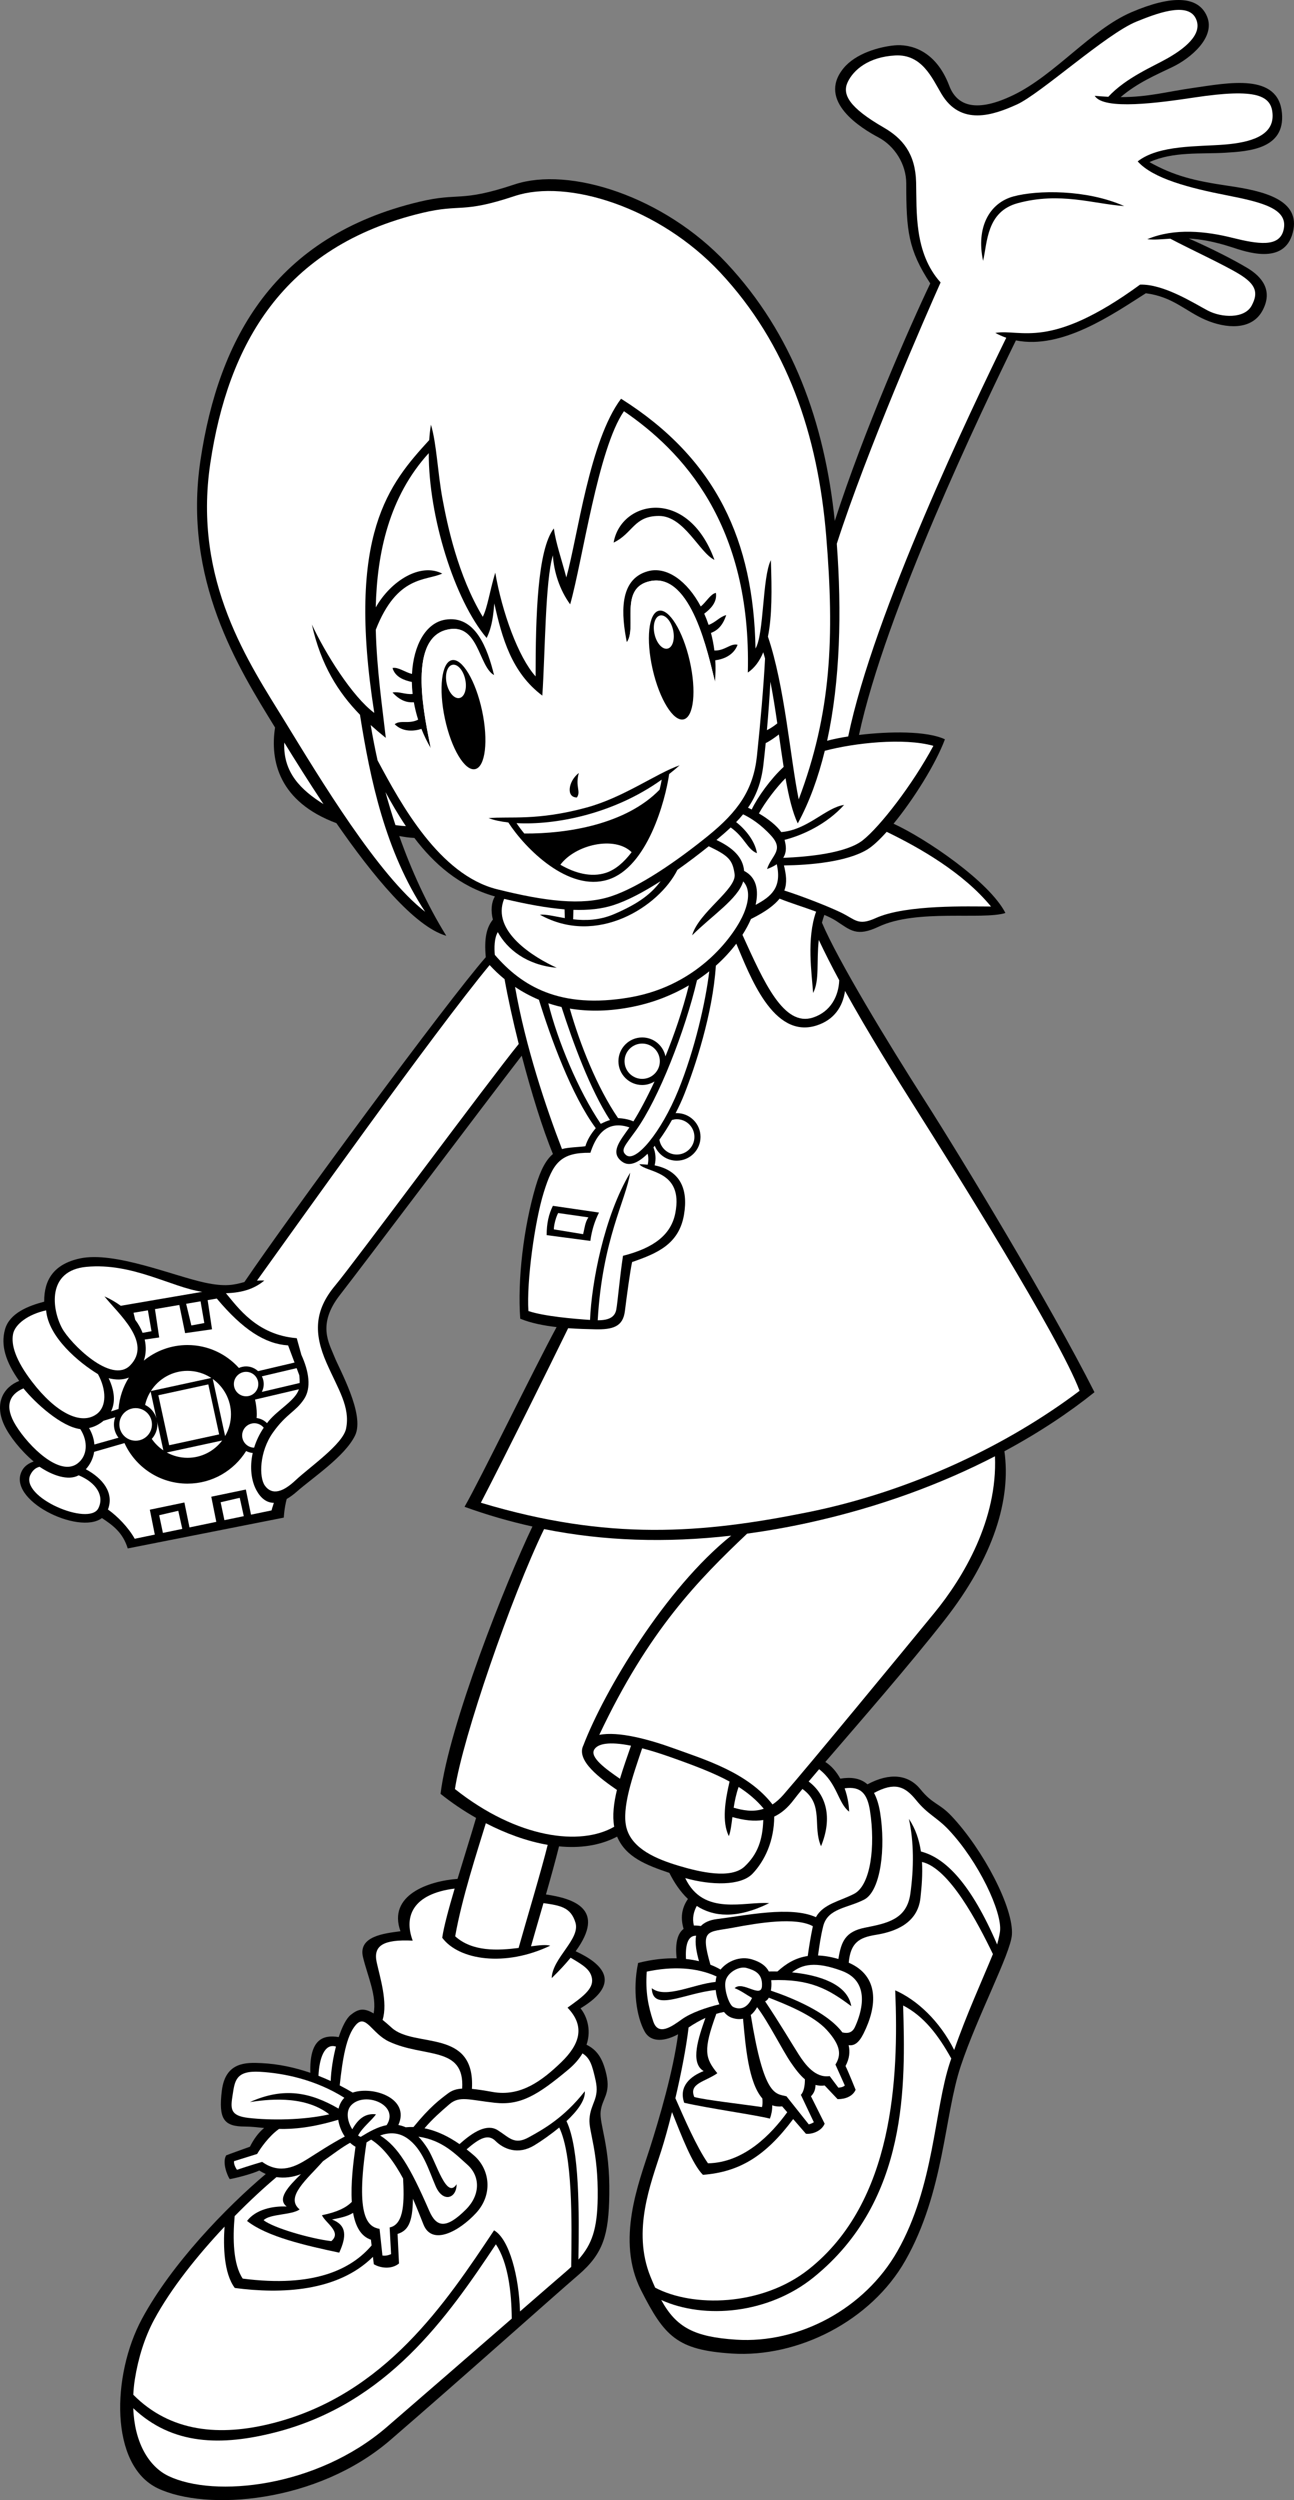<?xml version="1.0" encoding="utf-8"?>
<!-- Generator: Adobe Illustrator 20.1.0, SVG Export Plug-In . SVG Version: 6.00 Build 0)  -->
<svg version="1.1" id="Layer_1" xmlns="http://www.w3.org/2000/svg" xmlns:xlink="http://www.w3.org/1999/xlink" x="0px" y="0px"
	 viewBox="0 0 280.743 542.089" style="enable-background:new 0 0 280.743 542.089;" xml:space="preserve">
<rect x="0" y="0" width="280.743" height="542.089" fill="#808080" stroke="none"/>
<g>
	<g>
		<path d="M266.568,40.307c-7.5-1.094-11.875-2.188-17.188-5.156c5.156-2.344,11.25-1.719,16.406-2.031
			c5.156-0.312,13.039-0.806,12.344-8.594c-0.781-8.75-11.562-6.562-19.219-5.469
			c-6.006,0.858-9.716,1.999-15.783,2.001c3.644-3.109,7.703-4.829,11.252-6.532
			c3.906-1.875,9.375-6.406,7.5-10.938c-1.875-4.531-7.656-4.688-16.406-0.938s-16.562,13.594-25.625,17.969
			c-7.866,3.797-12.188,2.5-13.906-2.031c-2.977-7.847-8.594-9.062-11.875-8.75
			c-3.281,0.312-8.438,1.719-11.094,5c-5.791,7.153,4.062,13.073,7.604,14.948
			c3.542,1.875,6.042,5.833,6.042,10c0,10.227,0.417,14.375,5.208,21.667
			c-4.304,9-14.488,32.148-20.716,51.499c-2.231-21.452-9.134-40.564-23.45-55.874
			c-13.602-14.546-34.167-21.042-46.042-17.084c-11.875,3.958-11.875,1.667-20.625,3.75
			c-31.36,7.467-43.541,29.584-47.5,56.041c-3.878,25.927,8.244,45.048,16.181,57.959
			c-1.111,7.233,0.857,16.1,13.312,20.738c7.836,11.312,16.906,22.41,23.84,24.427
			c-4.206-6.788-7.57-14.189-10.21-21.642c0.934,0.176,2.091,0.368,3.282,0.417
			c4.192,5.526,9.733,10.518,17.477,12.684c-0.781,1.296-0.924,3.096-0.445,5.023
			c-1.354,1.693-1.919,4.011-1.538,8.151c-8.341,9.514-42.454,55.809-52.373,70.438
			c-2.308,0.631-4.145,1.072-8.558,0.131c-6.786-1.447-19.635-6.866-27.125-5.25
			c-5.609,1.21-7.803,4.592-7.75,9.375c-3.375,0.875-7.507,2.454-8.5,6
			c-0.985,3.519,0.181,7.082,3.075,11.183c-3.405,1.333-5.474,4.845-3.22,9.635
			c1.103,2.344,3.545,5.455,6.359,7.835c-1.077,0.375-1.945,0.975-2.453,1.853
			c-3.72,6.424,12.262,14.193,17.266,10.407c2.322,1.547,4.525,3.101,5.598,6.588l33.855-6.683
			c0,0,0.094-2.035,0.635-4.041c0.689-0.39,1.415-0.913,2.177-1.584
			c3.426-3.015,10.469-7.656,12.656-12.188c2.188-4.531-3.438-14.375-4.531-17.188
			c-1.094-2.812-3.75-6.875,1.25-13.281c4.851-6.216,31.034-40.971,39.434-51.877
			c2.058,7.881,4.508,15.824,6.772,21.321c-1.36,1.135-2.619,3.194-3.758,7.066
			c-2.604,8.854-3.958,20.208-3.333,28.646c2.384,0.973,5.174,1.504,7.888,1.815
			c-4.862,8.972-16.542,33.001-19.971,38.966c4.825,1.752,9.735,3.164,14.728,4.277
			c-5.777,12.048-18.136,43.161-19.936,57.962c2.292,1.842,4.905,3.626,7.707,5.218
			c-0.995,3.447-2.57,8.409-4.021,13.221c-6.276,0.45-15.191,3.521-12.383,11.353
			c-3.594,0.469-9.219,1.094-8.125,5.625c0.998,4.134,3.027,8.397,2.308,12.199
			c-2.158-1.295-3.386-0.961-4.964,0.301c-0.966,0.772-1.875,2.586-2.614,4.826
			c-3.539-0.581-6.371,0.591-6.156,7.746c-3.273-1.12-6.831-1.923-10.604-2.103
			c-3.281-0.156-7.812-0.312-8.594,5.938c-0.781,6.25,0.469,7.812,5,7.812
			c1.299,0,2.643,0.167,4.174,0.312c-1.295,1.059-2.308,2.518-3.081,4.062
			c-1.719,0.625-4.375,1.562-5.156,1.875c-0.938,1.562,0.312,4.531,0.781,5.156
			c2.5-0.469,5.469-1.406,6.406-1.875c0.447,0.298,0.917,0.546,1.402,0.761
			c-8.545,7.194-20.454,19.508-26.871,31.426c-6.562,12.187-7.031,31.719,3.438,36.719
			c10.469,5,34.531,3.281,50.469-10.469s35.312-31.094,40.781-35.781
			c5.469-4.688,6.59-8.749,6.719-17.5c0.156-10.625-2.188-15.156-1.875-17.969s2.188-3.75,1.25-7.969
			c-0.833-3.75-2.166-5.398-4.317-6.487c1.185-3.495-0.16-6.53-1.308-7.888
			c9.3-5.61,4.513-9.824-1.051-12.38c6.612-9.078-0.289-11.41-6.446-12.314
			c1.038-3.632,2.08-7.377,2.838-10.43c4.488,0.435,8.826-0.127,12.602-2.112
			c1.881,4.485,6.364,6.181,11.336,7.87c1.028,2.043,2.336,4.047,4.029,5.648
			c-1.448,2.126-1.607,4.198-0.939,6.489c-1.221,0.931-1.899,2.868-1.508,6.386
			c-2.556-0.063-5.371,0.237-8.361,1c-1.25,5.938-0.312,11.719,1.406,14.844
			c1.436,2.611,4.616,2.055,7.264,0.618c-1.064,8.019-4.012,18.088-6.17,24.851
			c-2.344,7.344-7.344,19.844-1.875,30.625c5.105,10.066,7.833,12.977,19.688,13.75
			c14.375,0.938,30.224-7.081,37.656-20.156c8.438-14.844,8.438-31.406,12.031-42.188
			c3.594-10.781,10.793-24.356,11.094-28.438c0.426-5.786-6.221-18.471-13.125-25.781
			c-2.656-2.812-4.062-2.5-6.719-5.781c-2.564-3.166-6.584-3.704-11.496-1.071
			c-1.598-1.412-3.669-1.593-5.891-1.233c-0.862-1.557-1.973-2.825-3.249-3.616
			c7.205-8.377,18.099-20.837,25.895-30.799c10.71-13.685,14.422-26.232,12.958-36.572
			c7.532-4.047,14.072-8.411,19.542-12.803c-9.583-18.958-28.75-50.625-36.875-63.333
			c-7.85-12.278-18.836-30.359-22.25-38.476c0.146-0.551,0.322-1.114,0.52-1.683
			c0.967,0.412,1.85,0.841,2.564,1.305c3.125,2.031,4.437,3.506,9.219,1.25
			c8.281-3.906,22.5-1.406,27.5-2.969c-3.478-6.811-17.292-16.164-24.267-19.357
			c4.358-5.316,9.152-12.959,11.142-18.299c-3.92-1.857-12.121-1.734-18.643-0.944
			c5.72-26.764,26.619-70.346,34.047-85.551c10.059,2.034,21.129-5.743,28.189-10.224
			c5.938,0.781,8.594,3.906,12.969,5.781s10,2.344,12.344-2.031
			c2.344-4.375-0.156-7.344-3.281-9.219c-2.801-1.68-7.488-4.112-12.704-6.399
			c2.422,0.138,5.385,0.614,9.266,1.868c2.962,0.957,11.406,4.062,13.281-3.125
			S274.068,41.4,266.568,40.307z"/>
		<path style="fill:#FFFFFF;" d="M58.287,308.119c-0.127,0.152-0.237,0.307-0.357,0.46
			c-0.589-0.607-1.379-1.005-2.262-1.117c0.014-0.267,0.041-0.531,0.041-0.802
			c0-1.102-0.147-2.167-0.372-3.201l9.514-2.235
			C64.073,303.657,60.413,305.567,58.287,308.119z"/>
		<path style="fill:#FFFFFF;" d="M55.135,313.891c-1.44-0.028-2.601-1.2-2.601-2.647
			c0-1.464,1.188-2.652,2.652-2.652c0.821,0,1.545,0.381,2.032,0.967
			C56.257,310.984,55.575,312.449,55.135,313.891z"/>
		<path style="fill:#FFFFFF;" d="M20.478,313.202c-0.091-1.162-0.46-2.369-1.163-3.576
			c0.971-0.203,1.935-0.632,2.878-1.351c0.092-0.07,0.172-0.146,0.259-0.219l2.554-0.778
			c-0.175,0.493-0.288,1.017-0.288,1.57c0,1.088,0.374,2.085,0.993,2.883L20.478,313.202z"
			/>
		<path style="fill:#FFFFFF;" d="M32.085,284.106l0.785,4.534l-1.934,0.358
			c-0.377-0.963-0.904-1.919-1.601-2.84l-0.366-1.52L32.085,284.106z"/>
		<path style="fill:#FFFFFF;" d="M64.944,298.215c0.051,0.562,0.071,1.114,0.068,1.653l-8.206,1.931
			c0.257-0.515,0.415-1.087,0.415-1.701c0-0.605-0.153-1.17-0.403-1.679l7.538-1.773
			L64.944,298.215z"/>
		<circle style="fill:#FFFFFF;" cx="53.391" cy="300.098" r="2.652"/>
		<circle style="fill:#FFFFFF;" cx="29.432" cy="308.848" r="3.535"/>
		<path style="fill:#FFFFFF;" d="M32.727,301.614c1.673-2.631,4.607-4.382,7.955-4.382
			c1.906,0,3.677,0.57,5.16,1.542L32.727,301.614z"/>
		
			<rect x="35.287" y="301.347" transform="matrix(0.977 -0.212 0.212 0.977 -64.007 15.587)" style="fill:#FFFFFF;" width="11.094" height="11.094"/>
		<path style="fill:#FFFFFF;" d="M32.675,301.699l1.264,5.837c-0.374-1.285-1.27-2.336-2.454-2.913
			C31.717,303.57,32.123,302.586,32.675,301.699z"/>
		<path style="fill:#FFFFFF;" d="M34.147,308.848c0-0.225-0.036-0.439-0.066-0.655l1.36,6.282
			c-0.988-0.664-1.84-1.506-2.515-2.487C33.677,311.153,34.147,310.059,34.147,308.848z"/>
		<path style="fill:#FFFFFF;" d="M48.201,312.333c-1.721,2.277-4.444,3.756-7.519,3.756
			c-1.631,0-3.157-0.426-4.495-1.155L48.201,312.333z"/>
		<path style="fill:#FFFFFF;" d="M48.838,311.376l-2.68-12.381c2.39,1.71,3.953,4.503,3.953,7.665
			C50.111,308.381,49.643,309.988,48.838,311.376z"/>
		<path d="M49.59,300.389c-1.974-2.797-5.224-4.63-8.908-4.63
			c-5.172,0-9.494,3.607-10.611,8.439c-0.211-0.029-0.42-0.064-0.639-0.064
			c-0.776,0-1.498,0.206-2.144,0.538c0.964-6.54,6.586-11.564,13.394-11.564
			c3.932,0,7.459,1.686,9.936,4.361c-0.651,0.686-1.057,1.608-1.057,2.629
			C49.561,300.198,49.583,300.291,49.59,300.389z"/>
		<path style="fill:#FFFFFF;" d="M25.715,305.5l-1.623,0.522c0.99-1.999,0.78-4.483-0.525-7.198
			c1.605,0.41,3.115,0.397,4.4-0.143C26.706,300.686,25.907,303.005,25.715,305.5z"/>
		<path d="M29.432,313.562c0.859,0,1.653-0.247,2.346-0.648c1.973,2.803,5.216,4.647,8.904,4.647
			c6.021,0,10.901-4.881,10.901-10.901c0-1.276-0.231-2.495-0.633-3.633
			c0.664,0.554,1.508,0.9,2.44,0.9c0.182,0,0.357-0.029,0.532-0.053
			c0.189,0.901,0.312,1.828,0.312,2.786c0,0.304-0.026,0.602-0.046,0.901
			c-1.629,0.44-2.834,1.914-2.834,3.683c0,0.93,0.344,1.77,0.895,2.434
			c-2.377,3.91-6.658,6.536-11.568,6.536c-4.973,0-9.294-2.696-11.652-6.689
			C29.165,313.537,29.295,313.562,29.432,313.562z"/>
		<path style="fill:#FFFFFF;" d="M55.985,297.296c-0.683-0.633-1.59-1.028-2.594-1.028
			c-0.558,0-1.084,0.126-1.562,0.34c-2.75-3.047-6.718-4.973-11.146-4.973
			c-3.596,0-6.894,1.267-9.48,3.374c0.488-1.392,0.554-2.962,0.189-4.565l3.146-0.449
			l-0.918-6.149l5.284-0.901l1.259,6.113l5.833-0.833l-0.944-6.328l1.986-0.339
			c5.625,6.719,10.469,9.844,15.469,10.156l1.395,3.721L55.985,297.296z"/>
		<polygon style="fill:#FFFFFF;" points="43.513,282.158 44.328,286.869 41.516,287.39 40.385,282.691 		"/>
		<path style="fill:#FFFFFF;" d="M18.756,274.682c10.02-0.934,18.499,4.469,25.131,5.414l-17.688,3.029
			c-1.032-0.753-2.198-1.447-3.536-2.037c2.969,3.75,10.418,9.962,5.593,14.943
			c-4.093,4.226-13.064-4.833-14.791-8.042C11.276,283.927,10.088,275.489,18.756,274.682z"/>
		<path style="fill:#FFFFFF;" d="M2.838,289.239c0.427-2.136,3.269-4.264,7.167-5.125
			c0.5,5.834,7.13,11.334,11.25,13.834c1.815,3.297,1.965,7.025-0.291,8.666
			c-3.438,2.5-8.904-0.353-14-7C3.369,294.927,2.369,291.583,2.838,289.239z"/>
		<path style="fill:#FFFFFF;" d="M3.463,309.114c-2.61-4.206-1.428-6.791,1.625-8.083
			c2.61,3.226,8.25,8.333,12.334,8.833c1.727,2.645,1.607,5.849-0.667,7.5
			C12.902,320.162,6.276,313.645,3.463,309.114z"/>
		<path style="fill:#FFFFFF;" d="M6.588,319.781c0.381-0.789,1.008-1.52,2-1.75
			c2.759,1.878,6.239,3.095,8.48,1.848c3.77,1.569,5.639,4.414,4.27,7.152
			C19.338,331.031,4.255,324.614,6.588,319.781z"/>
		<polygon style="fill:#FFFFFF;" points="34.537,328.536 38.678,327.572 39.548,331.503 35.344,332.373 		
			"/>
		<polygon style="fill:#FFFFFF;" points="47.87,325.723 52.011,324.76 52.893,328.74 48.688,329.61 		"/>
		<path style="fill:#FFFFFF;" d="M58.912,327.494l-4.455,0.922l-1.119-5.453l-7.5,1.562l1.09,5.449
			l-5.815,1.204l-1.108-5.403l-7.5,1.562l1.08,5.399l-4.361,0.903
			c-1.355-2.438-3.764-4.911-5.807-6.342c1.391-3.634-1.149-6.768-4.793-8.728
			c0.962-1.078,1.594-2.369,1.802-3.777l6.581-1.898c2.368,5.187,7.6,8.793,13.674,8.793
			c5.372,0,10.065-2.833,12.722-7.072c0.434,0.23,0.913,0.376,1.426,0.423
			c-0.698,3.15-0.286,6.089,0.8,8.081c0.973,1.785,2.244,2.718,3.785,2.731
			C59.121,326.716,58.912,327.494,58.912,327.494z"/>
		<path style="fill:#FFFFFF;" d="M72.713,278.739c-4.5,5.375-4.688,10.344-1.875,16.75
			c2.532,5.767,5.188,9.563,4.25,14.25c-0.68,3.402-7.938,8.369-11,11.25
			c-2.656,2.5-5.062,3.313-6.625,1.125c-1.286-1.8-1.208-7.339,1.75-11.5
			c2.958-4.161,4.875-4.437,6.75-7.25c1.618-2.426,1.068-6.001-0.578-9.597l-1.004-3.617
			c-8.691-0.685-12.816-6.737-15.366-9.751c3.744-0.101,6.294-1.049,8.334-2.749
			c-0.568-0.02-1.094-0.009-1.597,0.021c8.158-11.342,38.235-53.635,50.473-68.421
			c0.99,1.066,2.062,2.096,3.242,3.059c0.728,4.074,1.801,8.976,3.074,14.049
			C106.199,234.136,76.8,273.858,72.713,278.739z"/>
		<path style="fill:#FFFFFF;" d="M166.412,188.432c0.875-0.318,1.562-0.675,2.118-1.053
			c1.139,5.125-1.233,7.004-4.59,8.817c0.684-3.096,0.261-5.937-2.5-7.365
			c-0.249-2.97-2.441-5.014-6-6.707c1.119-0.927,2.149-1.82,3.093-2.712
			c3.1,2.211,3.564,4.732,5.69,5.583c-0.394-2.621-2.543-5.227-4.517-6.741
			c0.538-0.557,1.044-1.118,1.513-1.692c1.612,0.777,3.865,2.167,6.129,4.684
			C170.162,184.369,167.349,185.463,166.412,188.432z"/>
		<path style="fill:#FFFFFF;" d="M162.286,175.132c1.766-2.567,2.897-5.48,3.344-9.357
			c0.176-1.527,0.341-3.088,0.495-4.653c0.923-0.455,2.004-1.219,2.859-1.876
			c0.342,2.411,0.676,4.783,1.032,7.036c-2.811,2.589-5.641,6.53-6.927,9.236
			C162.824,175.386,162.557,175.257,162.286,175.132z"/>
		<path style="fill:#FFFFFF;" d="M133.131,196.244c3.06-0.995,6.607-2.891,10.201-5.188
			c-1.928,2.614-4.626,4.824-10.15,7.167c-3.181,1.35-6.2,1.401-8.831,1.103l0.053-2.051
			C127.643,197.385,130.538,197.087,133.131,196.244z"/>
		<path style="fill:#FFFFFF;" d="M120.787,209.838c-4.925-2.239-14.26-7.899-11.412-14.938
			c4.898,1.146,9.245,1.965,13.11,2.27l0.054,1.9
			c-2.244-0.382-4.108-0.876-5.399-0.742c12.375,6.918,25.843-1.751,29.832-9.72
			c2.349-1.651,4.65-3.401,6.787-5.116c4.311,2.064,5.178,2.934,5.621,6.034
			c0.469,3.281-7.812,8.281-9.219,13.281c4.232-4.232,9.962-7.92,11.081-11.698
			c1.418,1.514,1.355,3.944,0.169,6.854c-1.719,4.219-9.375,15.625-24.688,18.281
			c-15.312,2.656-23.594-2.5-29.375-9.219c-0.125-1.497-0.136-3.579,0.655-4.919
			C110.016,205.8,114.262,209.267,120.787,209.838z"/>
		<path style="fill:#FFFFFF;" d="M145.782,242.838c0.335-0.096,0.682-0.163,1.047-0.163
			c2.115,0,3.83,1.715,3.83,3.83c0,2.115-1.715,3.83-3.83,3.83
			c-1.904,0-3.471-1.393-3.768-3.213C144.023,245.798,144.946,244.329,145.782,242.838z"/>
		<path style="fill:#FFFFFF;" d="M135.787,250.411c-1.209-1.088-0.208-1.979,2.188-5.312
			c4.915-6.838,10.677-21.615,13.242-32.559c0.936-0.624,1.831-1.27,2.665-1.94
			c-0.787,6.576-3.109,16.929-6.741,25.854C143.495,245.411,137.87,252.286,135.787,250.411z"
			/>
		<path style="fill:#FFFFFF;" d="M130.338,243.677c-4.891-7.229-9.387-18.095-11.376-26.143
			c0.922,0.307,1.872,0.581,2.86,0.805c2.471,7.643,6.172,17.809,10.515,24.525
			C131.776,242.989,131.027,243.344,130.338,243.677z"/>
		<path style="fill:#FFFFFF;" d="M134.088,242.427c-4.514-6.588-8.254-15.975-10.466-23.744
			c4.043,0.67,8.598,0.64,13.727-0.407c4.638-0.946,8.669-2.6,12.109-4.628
			c-1.379,5.489-3.198,10.76-5.084,15.394c-0.488-2.34-2.561-4.099-5.046-4.099
			c-2.848,0-5.156,2.309-5.156,5.156c0,2.848,2.308,5.156,5.156,5.156
			c0.984,0,1.894-0.29,2.676-0.768c-1.712,3.682-3.338,6.686-4.583,8.661
			C136.508,242.709,135.151,242.482,134.088,242.427z"/>
		<circle style="fill:#FFFFFF;" cx="139.328" cy="230.098" r="3.83"/>
		<path style="fill:#FFFFFF;" d="M111.743,213.983c1.579,1.064,3.303,2.007,5.178,2.789
			c2.49,8.08,7.083,20.759,12.334,27.842c-1,1.167-1.833,2.5-2.25,3.917
			c-1.309,0.187-3.885,0.237-5.076,0.62C118.529,240.344,114.011,226.961,111.743,213.983z"/>
		<path style="fill:#FFFFFF;" d="M117.974,258.536c1.979-6.354,3.614-8.671,10.114-8.588
			c1-3,3.062-7.334,8.47-5.502c-2.027,2.894-4.297,5.43-1.604,7.424
			c1.565,1.16,3.544,0.242,5.539-1.71c0.272,0.77,0.158,1.831,0.035,2.372
			c-0.402-0.033-1.378-0.098-1.814-0.103c1.354,1.875,9.625,1.188,7.803,10.588
			c-0.929,4.793-4.792,7.604-11.354,9.271c-0.73,4.792-1.146,10-1.458,11.667
			c-0.282,1.506-1.43,2.323-4.028,2.314c1.009-17.568,6.121-26.018,7.049-32.002
			c-5.672,9.454-8.392,23.93-8.714,31.926c-3.498-0.239-9.901-0.77-13.369-1.926
			C114.224,277.911,115.995,264.89,117.974,258.536z"/>
		<path style="fill:#FFFFFF;" d="M234.224,301.557c-15.312,11.562-36.25,21.771-59.062,26.354
			c-22.812,4.583-43.125,6.25-70.834-2.083c5.527-10.659,14.79-29.351,18.938-37.843
			c2.166,0.155,4.178,0.199,5.75,0.239c4.062,0.104,6.146-0.625,6.562-3.958
			c0.416-3.333,1.146-8.75,1.562-10.625c5.416-1.875,10.145-3.847,11.25-10.208
			c1.01-5.817-0.985-9.67-6.365-10.755c0.369-1.445,0.192-2.755-0.258-3.896
			c0.095-0.113,0.189-0.23,0.284-0.347c0.765,1.89,2.612,3.227,4.776,3.227
			c2.848,0,5.156-2.308,5.156-5.156c0-2.848-2.308-5.156-5.156-5.156
			c-0.085,0-0.167,0.011-0.252,0.016c0.754-1.455,1.409-2.888,1.918-4.183
			c2.28-5.787,6.134-17.286,6.817-27.791c1.734-1.548,3.212-3.169,4.435-4.778
			c2.903,6.747,7.93,20.796,17.446,17.726c3.783-1.22,5.653-4.063,6.145-7.482
			c4.954,8.962,10.812,18.354,15.887,26.388C206.259,252.383,229.849,289.89,234.224,301.557z
			"/>
		<path style="fill:#FFFFFF;" d="M176.412,215.307c1.435-2.759,0.693-6.691,1.231-11.514
			c1.315,2.807,2.812,5.746,4.436,8.757c-0.137,3.393-1.807,6.782-5.667,8.069
			c-6.36,2.12-10.665-7.646-15.334-17.922c0.76-1.185,1.378-2.34,1.85-3.435
			c3.145-1.555,5.076-2.997,6.208-4.415c2.477,0.99,5.372,1.872,7.922,2.817
			C174.964,203.629,176.113,210.969,176.412,215.307z"/>
		<path style="fill:#FFFFFF;" d="M215.006,196.557c-4.688,0-18.438-0.469-25,2.5
			c-3.917,1.772-4.375,0.312-7.656-1.25c-2.995-1.426-8.716-3.63-12.188-4.717
			c0.663-1.736,0.385-3.496-0.076-5.445c5.61-0.062,13.59-0.758,18.046-3.432
			c1.183-0.709,2.654-2.078,4.241-3.852C199.576,183.84,209.005,189.238,215.006,196.557z"/>
		<path style="fill:#FFFFFF;" d="M202.506,161.713c-4.531,8.438-11.562,17.5-15.312,20.469
			c-3.528,2.793-11.756,3.603-17.272,3.82c0.829-1.306,0.616-2.719,0.29-3.901
			c3.871-0.973,9.18-3.403,12.919-7.575c-4.013,0.595-7.888,5.42-13.635,5.891
			c-0.883-1.288-2.675-2.768-4.842-4.044c1.327-2.433,3.863-5.737,5.77-7.638
			c0.693,3.941,1.507,7.381,2.654,9.802c2.544-4.664,4.456-9.994,5.864-15.747
			C185.352,161.097,196.009,159.9,202.506,161.713z"/>
		<path style="fill:#FFFFFF;" d="M61.676,161.001c2.348,3.813,5.274,8.501,8.508,13.354
			C65.362,171.325,61.383,167.553,61.676,161.001z"/>
		<path style="fill:#FFFFFF;" d="M61.828,156.453c-7.67-12.514-20.033-30.374-16.198-56.008
			c3.835-25.634,15.637-47.061,46.02-54.296c8.478-2.018,8.478,0.202,19.982-3.633
			c11.505-3.835,31.43,2.459,44.607,16.551c14.533,15.542,21.193,35.12,23.01,57.121
			c1.816,22.001,1.12,38.389-5.963,57.139c-1.809-8.841-3.043-24.643-6.679-35.288
			c0.904-4.402,0.869-10.106,0.637-16.587c-1.875,3.75-1.458,16.042-3.333,19.167
			c-0.417-23.125-8.334-41.042-29.167-54.167c-6.875,9.166-9.375,29.791-11.875,38.75
			c-1.042-3.959-2.292-7.5-2.708-10.625c-3.542,4.583-3.959,18.958-3.959,32.083
			c-3.75-4.166-7.291-13.958-8.75-22.5c-1.25,4.167-1.666,7.5-2.708,9.584
			c-5.417-8.959-7.708-20-8.75-25.625c-1.042-5.625-1.25-11.875-2.5-16.041
			c-0.177,1.062-0.297,2.186-0.375,3.347c-8.602,9.421-18.027,20.243-11.916,59.153
			c-4.791-3.542-10.625-12.917-13.541-19.167c1.974,8.809,5.725,14.734,10.436,19.561
			c2.214,13.977,5.486,29.638,14.147,42.731C82.037,189.786,69.498,168.967,61.828,156.453z"/>
		<path style="fill:#FFFFFF;" d="M168.64,156.85c-0.857,0.686-1.594,1.137-2.254,1.472
			c0.329-3.706,0.586-7.336,0.757-10.501C167.72,150.74,168.198,153.8,168.64,156.85z"/>
		<path style="fill:#FFFFFF;" d="M85.801,178.905c-0.798-2.393-1.516-4.782-2.169-7.154
			c1.291,2.355,2.736,4.878,4.425,7.377C87.432,179.096,86.71,179.031,85.801,178.905z"/>
		<path style="fill:#FFFFFF;" d="M81.917,164.869c-0.583-2.612-1.077-5.171-1.492-7.661
			c1.06,0.958,2.152,1.884,3.279,2.786c-0.73-6.486-1.959-14.741-2.176-23.447
			c4.632-11.86,10.859-10.548,14.416-12.178c-4.699-2.416-11.12,1.518-14.423,7.33
			c0.281-11.826,2.903-24.022,11.502-33.447c-0.049,13.663,5.555,31.817,12.556,40.075
			c1.25-2.5,1.459-5.208,1.667-7.5c1.667,7.5,3.75,15,10.417,20c0.625-9.375,0.625-25,2.291-30.417
			c0.209,3.542,1.459,7.5,3.75,10.625c2.709-9.583,6.041-33.75,11.666-41.875
			c12.5,8.542,27.708,24.375,26.875,56.667c1.502-1.021,2.577-2.522,3.352-4.402
			c0.133,0.446,0.264,0.892,0.388,1.353c-0.296,5.811-1.023,14.193-1.76,21.122
			c-0.781,7.344-4.062,12.031-10.625,17.344s-14.844,11.094-21.094,13.125
			c-6.25,2.031-14.246,1.048-24.687-1.562C95.337,189.686,86.976,174.337,81.917,164.869z"/>
		<path style="fill:#FFFFFF;" d="M278.443,49.994c-0.968,3.63-5.469,2.969-11.094,1.562
			c-5.625-1.406-12.5-2.188-18.437,0.312c1.592,0.177,3.14-0.002,4.995-0.117
			c4.132,2.205,11.231,5.446,14.849,7.617c3.906,2.344,4.219,4.219,2.812,6.875
			c-1.549,2.926-6.562,2.656-9.531,1.094c-2.969-1.562-9.531-5.781-14.687-5.625
			c-19.688,14.375-25.781,9.531-31.406,10.469c0.779,0.428,1.571,0.771,2.371,1.052
			c-7.412,15.164-28.771,59.642-34.291,86.447c-1.792,0.279-3.372,0.602-4.574,0.937
			c2.843-13.009,3.189-28.025,2.098-42.72c6.54-20.301,19.366-49.595,22.521-56.654
			c-5.781-6.406-5.156-15.469-5.312-21.719c-0.156-6.25-2.969-9.531-7.031-11.875
			c-7.508-4.331-9.062-7.188-7.812-9.844c1.25-2.656,4.531-5.469,10.312-5.781
			c5.781-0.312,7.969,4.844,10,8.281c4.2,7.108,11.25,4.688,16.406,2.344
			c5.156-2.344,19.375-15.312,25.938-17.969c3.956-1.601,10.938-4.375,12.812-0.781
			c1.875,3.594-2.812,6.875-6.094,8.75c-3.07,1.754-9.011,4.193-12.834,8.338
			c-0.927-0.047-1.897-0.113-2.947-0.213c1.927,3.177,14.01,1.51,21.614,0.365
			c13.446-2.026,16.875-0.521,16.979,3.854c0.104,4.375-4.636,5.886-10.417,6.354
			c-5.781,0.469-14.27,0.052-18.854,3.646c3.334,3.75,11.302,5.781,19.271,7.344
			C274.068,43.9,279.693,45.307,278.443,49.994z"/>
		<path style="fill:#FFFFFF;" d="M98.703,387.911c1.632-11.015,12.248-41.789,19.339-56.368
			c12.894,2.582,26.384,3.044,40.605,1.418c-14.311,11.443-27.538,33.634-32.08,45.471
			c-1.671,3.341,3.846,7.298,7.281,9.669c-0.68,2.811-1.019,5.566-0.592,7.981
			C125.953,400.306,112.288,398.67,98.703,387.911z"/>
		<path style="fill:#FFFFFF;" d="M134.504,385.682c-3.168-2.171-6.554-4.665-5.592-6.313
			c0.745-1.278,3.165-1.827,7.99-0.862C136.138,380.738,135.243,383.195,134.504,385.682z"/>
		<path style="fill:#FFFFFF;" d="M135.943,396.4c-1.176-4.261,1.379-11.422,3.377-17.329
			c1.749,0.455,3.73,1.06,5.998,1.86c5.313,1.875,9.532,3.477,12.97,5.353
			c-0.965,4.094-1.711,8.728-0.158,11.835c0.389-1.038,0.565-2.491,0.77-4.136
			c2.498,0.703,4.705,0.971,6.7,0.638c-0.149,4.418-1.276,7.45-4.032,10.061
			c-2.969,2.812-9.688,1.25-14.375-0.156C142.506,403.119,137.193,400.932,135.943,396.4z"/>
		<path style="fill:#FFFFFF;" d="M159.176,391.962c0.22-1.462,0.54-2.997,1.071-4.514
			c2.111,1.35,3.905,2.87,5.461,4.732C163.328,392.99,161.078,392.481,159.176,391.962z"/>
		<path style="fill:#FFFFFF;" d="M151.027,419.704c-0.312,1.654,0.103,3.644,0.626,5.524
			c-0.89-0.211-1.837-0.368-2.828-0.472C148.696,422.165,149.038,419.672,151.027,419.704z"/>
		<path style="fill:#FFFFFF;" d="M159.068,417.963c5.51-1.042,13.565-2.36,17.285-0.318
			c-0.464,2.213-0.819,4.383-1.106,6.463c-2.646,0.39-4.705,1.654-6.575,3.356
			c-0.644-0.015-1.265-0.014-1.865-0.001c-0.644-1.246-1.842-2.075-3.676-2.626
			c-2.626-0.788-5.345,0.419-6.801,2.212c-0.666-0.392-1.405-0.743-2.2-1.052
			C151.851,418.064,153.489,419.018,159.068,417.963z"/>
		<path style="fill:#FFFFFF;" d="M182.662,427.338c6.719,2.5,3.906,9.844,2.812,12.188
			c-0.577,1.235-1.545,1.424-2.72,1.148c-3.282-4.407-11.061-7.557-15.507-9.054
			c0.04-0.263,0.08-0.528,0.102-0.844c0.037-0.518,0.02-0.984-0.021-1.427
			c8.48-0.33,12.482,1.983,17.365,5.646c-0.802-4.811-6.977-6.761-12.864-7.339
			C174.013,425.926,176.9,425.194,182.662,427.338z"/>
		<path style="fill:#FFFFFF;" d="M173.756,454.213l2.812,5.938c0,0-0.469,0.312-1.094,0.469l-4.844-6.094
			c-2.436-0.609-4.872,0.109-7.742-17.633c0.537-0.434,0.998-1.008,1.377-1.689
			c2.417,3.169,5.484,9.32,7.302,11.978c0.973,1.423,1.951,2.728,3.061,3.66
			C174.645,452.234,174.372,453.596,173.756,454.213z"/>
		<path style="fill:#FFFFFF;" d="M153.046,437.532c-1.467,4.181-3.415,9.734-0.384,11.525
			c-2.812,1.094-5.469,3.281-4.219,6.875c5.469,1.25,15.625,2.656,18.594,3.438
			c0.296-0.79,0.528-1.829,0.503-2.881c0.645,0.222,1.357,0.311,2.154,0.225l1.101,1.268
			c-3.373,4.648-9.282,10.927-17.194,11.076c-2.488-3.594-5.097-9.629-7.072-14.112
			c1.245-5.309,2.351-10.961,2.866-15.341C150.527,438.837,151.76,438.12,153.046,437.532z"/>
		<path style="fill:#FFFFFF;" d="M159.381,431.088c1.174,0.411,2.524,1.395,3.777,2.116
			c-1.275,2.811-3.22,2.382-4.09,1.947c-0.938-0.469-2.188-4.219-1.562-5.938
			c0.625-1.719,2.969-2.969,4.531-2.5c1.562,0.469,3.438,1.094,3.281,3.906
			C165.162,433.432,161.099,429.369,159.381,431.088z"/>
		<path style="fill:#FFFFFF;" d="M158.756,437.494c0.897,0.314,1.715,0.363,2.451,0.21
			c0.548,5.978,1.172,13.849,4.194,17.298c0.067,0.706,0.057,1.38-0.082,1.867
			c-4.219-0.625-12.5-1.562-14.688-2.188c-1.25-2.969,2.344-3.281,5-5.156
			c-2.698-3.297-3.086-5.031-0.219-12.885c0.551-0.165,1.104-0.306,1.657-0.399
			C157.543,436.817,158.102,437.265,158.756,437.494z"/>
		<path style="fill:#FFFFFF;" d="M173.287,445.463c-1.266-1.969-4.304-7.101-7.292-11.526
			c0.316-0.124,0.586-0.384,0.805-0.796c3.723,1.451,9.689,3.828,12.581,7.009
			c3.125,3.438,3.125,5.469,1.875,7.5l2.031,4.531c-0.469,0.469-1.406,0.469-1.406,0.469l-1.875-2.5
			C176.881,450.619,174.693,447.65,173.287,445.463z"/>
		<path style="fill:#FFFFFF;" d="M141.724,438.275c-1.094-3.281-1.719-6.406-1.406-10.781
			c5.603-1.18,10.778-0.944,15.152,1.053c-0.11,0.351-0.184,0.75-0.222,1.186
			c-4.759,0.449-10.858,3.737-13.837,1.354c0.147,5.29,7.065,1.047,13.867,0.393
			c0.108,1.043,0.372,2.135,0.795,3.108c-2.808,0.674-6.141,1.818-8.1,3.218
			C145.787,439.369,142.818,441.557,141.724,438.275z"/>
		<path style="fill:#FFFFFF;" d="M194.693,488.119c-7.075,12.446-21.305,20.069-34.988,19.177
			c-9.073-0.592-12.978-2.644-16.248-8.603c9.435,4.266,23.305,3,33.111-4.949
			c20.625-16.719,19.844-42.031,19.375-58.906c4.43,2.287,7.551,6.288,10.443,11.495
			c-0.096,0.283-0.194,0.569-0.287,0.849C202.678,457.444,202.725,473.989,194.693,488.119z"/>
		<path style="fill:#FFFFFF;" d="M207.018,444.487c-3.177-6.341-8.11-10.882-12.793-12.931
			c0.781,18.906-0.312,45.859-18.75,60.469c-10.256,8.126-25.268,8.267-33.333,3.993
			c-0.341-0.758-0.682-1.547-1.028-2.407c-4.016-9.965,0.099-20.221,2.33-27.212
			c0.729-2.282,1.551-5.237,2.355-8.45c2.1,5.239,4.403,11.302,6.707,13.606
			c7.788-0.611,13.487-3.922,19.576-12.093l2.768,3.186c1.406,0.156,3.438-0.625,4.062-2.188
			l-2.969-5.938c0.639-0.639,0.979-1.43,0.988-2.458c0.612,0.156,1.262,0.217,1.981,0.115
			l2.812,2.969c1.719,0,3.281-0.625,3.906-2.031c0,0-1.562-3.906-2.188-5.156
			c0.856-1.599,1.013-3.107,0.671-4.52c1.206,0.177,2.221-0.484,3.235-2.512
			c3.038-6.076,3.39-12.484-3.21-15.373c0.391-4.34,2.263-5.457,5.867-6.034
			c3.906-0.625,9.062-2.344,9.688-7.969c0.279-2.516,0.494-5.188,0.34-7.834
			c5.915,1.333,12.106,13.17,15.388,19.975C213.15,429.238,209.636,436.93,207.018,444.487z"/>
		<path style="fill:#FFFFFF;" d="M198.756,390.307c2.528,3.124,4.502,3.729,7.031,6.406
			c6.572,6.959,11.67,17.914,11.176,22.026c-0.125,1.042-0.625,2.875-0.625,2.875
			c-5.65-13.113-11.156-18.771-16.538-20.165c-0.371-2.482-1.15-4.894-2.607-7.08
			c1.094,5,1.094,10.625,0.312,16.25c-0.781,5.625-5.156,6.406-9.844,7.344
			c-4.265,0.853-5.166,3.004-5.764,6.796c-1.634-0.479-3.091-0.717-4.415-0.765
			c0.274-2.05,0.579-4.194,1.116-6.344c0.984-3.935,5.312-3.906,8.906-5.781
			c3.594-1.875,4.688-11.25,3.438-18.906c-0.289-1.77-0.743-3.141-1.316-4.212
			C194.147,386.319,196.326,387.306,198.756,390.307z"/>
		<path style="fill:#FFFFFF;" d="M184.224,392.807c-0.055-1.754-0.403-3.486-0.975-5.06
			c3.589-0.5,4.941,1.235,5.506,4.904c1.179,7.668,0.156,16.094-3.438,17.969
			c-3.08,1.607-6.726,2.189-8.298,5.072c-5.506-2.499-15.286-0.348-21.389,0.396
			c-1.713,0.209-2.842,0.76-3.574,1.525c-0.519-0.088-1.027-0.13-1.515-0.11
			c-0.402-1.599-0.03-3.031,0.625-4.249c3.617,2.336,8.641,2.89,15.714-0.604
			c-5.218-0.447-14.271,2.937-18.213-5.436c5.615,1.581,12.059,1.733,14.62-0.97
			c2.612-2.758,4.658-7.014,4.689-12.362c1.531-0.723,2.94-1.909,4.268-3.68
			c0.437-0.582,1.069-1.368,1.851-2.314c4.73,3.396,2.139,8.043,4.035,12.418
			c2.552-6.239,1.107-11.185-2.685-14.032c0.686-0.814,1.447-1.707,2.271-2.668
			C181.706,386.706,181.784,390.941,184.224,392.807z"/>
		<path style="fill:#FFFFFF;" d="M202.662,349.786c-6.667,8.125-27.272,33.163-32.709,39.375
			c-0.787,0.899-1.573,1.576-2.352,2.087c-5.37-6.926-14.607-9.697-21.502-12.191
			c-5.303-1.918-11.945-3.724-16.081-2.893c10.691-22.653,21.517-33.633,32.076-43.635
			c4.391-0.602,8.845-1.382,13.38-2.378c15.532-3.412,29.041-8.53,40.391-14.398
			C216.442,329.499,209.081,341.962,202.662,349.786z"/>
		<path style="fill:#FFFFFF;" d="M77.193,439.057c2.188-2.5,3.455,1.837,7.188,3.594
			c7.655,3.603,16.459,0.868,15.893,10.206c-1.291,0.073-2.222,0.4-3.08,1.044
			c-1.75,1.312-3.908,2.898-7.487,7.291c-0.555-0.015-1.116-0.004-1.687,0.053
			c-0.533-0.242-1.063-0.398-1.593-0.489c2.622-5.829-5.539-8.515-9.909-7.031
			c-0.893-0.531-1.83-1.052-2.815-1.56C74.314,446.463,75.121,441.424,77.193,439.057z"/>
		<path style="fill:#FFFFFF;" d="M101.412,469.369c2.812,2.5,2.812,6.562-0.312,9.688
			c-4.298,4.298-6.406,3.906-7.969,0.312c-4.227-9.722-6.807-13.921-10.662-16.348
			c1.944-0.683,3.95-0.707,5.818,0.566c3.438,2.344,4.688,6.875,6.25,10.469
			c1.562,3.594,4.531,2.656,4.531-0.469c-2.188,3.438-4.375-4.688-6.25-7.656
			c-0.675-1.069-1.353-1.942-2.032-2.654C96.011,464.034,98.845,467.088,101.412,469.369z"/>
		<path style="fill:#FFFFFF;" d="M84.537,482.963l0.312,5.781c0,0-0.938,0.469-1.875,0.312l-0.625-5.781
			c-2.446-0.458-5.338-2.273-2.827-18.745c0.328-0.216,0.661-0.419,0.998-0.61
			c2.769,1.745,5.083,5.004,6.937,8.437C87.68,476.859,87.835,482.303,84.537,482.963z"/>
		<path style="fill:#FFFFFF;" d="M70.077,468.597c2.509-1.77,4.124-3.021,5.879-3.993
			c0.368,0.343,0.761,0.635,1.17,0.86c-0.486,3.447-1.05,8.009-0.795,11.957
			c-1.213,1.237-3.159,2.221-6.482,2.886c0.781,1.719,4.375,3.646,2.031,5.625
			c-4.427-0.521-12.448-2.812-14.688-4.531c1.302-1.406,6.094-1.094,7.813-2.344
			C61.742,476.375,66.722,472.428,70.077,468.597z"/>
		<path style="fill:#FFFFFF;" d="M76.256,456.4c2.995-2.995,10.492,0.02,7.627,4.382
			c-1.944,0.373-3.837,1.436-5.628,2.548c-0.189-0.066-0.379-0.165-0.567-0.294
			c0.9-1.732,3.076-3.398,3.88-4.605c-2.374-0.279-3.887,1.059-5.135,3.25
			C75.396,460.072,74.916,457.74,76.256,456.4z"/>
		<path style="fill:#FFFFFF;" d="M72.886,443.748c-0.626,2.433-1.047,5.115-1.14,7.466
			c-0.857-0.396-1.741-0.771-2.653-1.127C69.259,446.392,70.365,442.956,72.886,443.748z"/>
		<path style="fill:#FFFFFF;" d="M50.474,454.213c0.469-2.969,0.625-5.312,5.938-5
			c5.107,0.3,11.944,1.641,18.296,5.63c-0.654,0.681-1.057,1.488-1.254,2.355
			c-6.116-3.552-11.881-4.721-19.229-1.422c3.139-0.448,11.56-1.739,17.209,2.662
			c-5.59,1.275-12.741,1.328-17.521,0.776C49.849,458.744,50.006,457.182,50.474,454.213z"/>
		<path style="fill:#FFFFFF;" d="M51.412,470.463c0,0-0.781-1.094-0.625-1.875l5-1.562
			c0.723-1.206,2.477-3.796,4.745-5.423c3.16,0.072,7.188-0.282,12.849-1.988
			c0.191,1.289,0.702,2.565,1.426,3.635c-3.082,1.619-5.79,3.438-8.083,4.871
			c-2.5,1.562-5.938,3.438-9.844,0.625C54.693,469.369,51.412,470.463,51.412,470.463z"/>
		<path style="fill:#FFFFFF;" d="M59.986,472.046c1.667,0.253,3.459,0.062,5.303-0.642
			c-2.795,2.74-5.221,5.375-3.096,7.027c-2.969-0.156-6.719,0.625-8.594,3.125
			c4.375,3.438,12.656,5.312,20,6.875c1.562-3.438,1.719-5.938-1.562-7.188
			c1.554-0.333,3.259-0.599,4.568-1.447c0.506,2.846,1.641,5.08,3.869,5.822l0.147,1.252
			c-4.372,5.146-12.477,9.192-27.96,7.186c-2.085-3.058-2.19-8.709-1.749-13.55
			C54.136,477.225,57.274,474.327,59.986,472.046z"/>
		<path style="fill:#FFFFFF;" d="M129.224,451.088c0.893,4.019-1.094,4.844-1.334,8.364
			c-0.184,2.69,1.935,6.996,1.786,17.117c-0.097,6.58-1.174,10.01-4.183,13.36
			c0.147-9.999,0.284-24.041-2.591-30.018c2.312-2.161,4.133-4.533,3.978-6.478
			c-4.531,5.781-9.062,8.281-12.187,10c-3.125,1.719-4.219,0-6.719-1.562
			c-2.301-1.438-5.265,0.303-8.28,3.026c-2.143-1.488-4.723-2.859-7.594-3.432
			c1.603-1.912,3.549-3.628,5.406-5.22c2.188-1.875,4.219-0.938,9.844-0.312
			s9.375-1.719,15.938-7.188c1.407-1.173,2.393-2.359,3.086-3.521
			C127.999,446.231,128.475,447.714,129.224,451.088z"/>
		<path style="fill:#FFFFFF;" d="M124.849,416.869c1.094,3.594-5,7.656-5.156,12.031
			c1.668-1.617,3.016-3.081,4.112-4.419c2.804,1.647,4.357,2.61,4.638,4.576
			c0.312,2.188-2.031,3.906-5.312,6.25c3.906,4.062,2.656,7.969-1.406,11.875
			c-4.062,3.906-8.75,7.5-14.844,6.406c-1.824-0.327-3.283-0.556-4.492-0.668
			c0.753-13.228-12.466-8.781-17.383-13.238c-0.742-0.672-1.4-1.237-2.004-1.725
			c1.186-3.743-0.589-9.329-1.277-12.494c-0.781-3.594,1.406-5,7.812-4.688
			c-1.966-5.294,0.043-10.138,9.103-11.292c-1.287,4.353-2.376,8.357-2.697,10.667
			c3.594,4.844,13.594,6.406,23.437,1.719c-0.894-0.255-2.379-0.102-4.177,0.139
			c0.631-2.247,1.639-5.671,2.705-9.368C121.649,413.167,123.844,413.568,124.849,416.869z"/>
		<path style="fill:#FFFFFF;" d="M112.514,422.365c-4.507,0.564-10.003,0.853-13.758-2.527
			c1.455-8.298,4.809-18.491,6.65-24.521c4.268,2.2,8.878,3.907,13.418,4.692
			C117.524,405.309,114.175,416.453,112.514,422.365z"/>
		<path d="M133.131,117.65c1.562-9.219,16.094-12.188,21.875,3.75
			c-3.281-1.562-6.562-9.531-12.031-9.531C137.506,111.869,137.349,115.619,133.131,117.65z"/>
		<path d="M96.568,134.369c-4.187,0.698-6.861,5.535-7.187,11.764
			c-1.489-0.366-3.023-1.561-4.219-1.295c0.567,1.985,2.546,2.68,4.192,3.026
			c0.015,0.853,0.069,1.724,0.169,2.611c-1.671,0.145-2.907-0.589-4.362-0.324
			c1.626,1.762,3.134,2.228,4.627,2.118c0.222,1.245,0.531,2.506,0.932,3.77
			c-2.051,1.036-3.824,0.003-5.09,0.987c1.774,1.774,4.264,1.522,5.803,1.013
			c0.553,1.397,1.217,2.787,2.01,4.144c-1.094-5.781-5.312-23.438,3.438-25.625
			c6.987-1.747,6.875,7.969,10.312,9.844C105.787,140.619,103.131,133.275,96.568,134.369z"/>
		<path d="M125.578,167.598c-2.291,1.771-2.812,5.312-0.416,5.312
			C126.099,171.557,124.745,170.619,125.578,167.598z"/>
		<path d="M147.453,165.932c-5.104,1.771-12.114,6.966-20.208,9.166
			c-10.729,2.917-16.667,1.875-21.25,2.292c1.133,0.427,2.588,0.749,4.29,0.941
			c3.695,5.703,13.063,15.119,21.648,12.392c8.521-2.707,12.409-17.081,13.248-22.895
			C145.951,167.224,146.712,166.597,147.453,165.932z"/>
		<path style="fill:#FFFFFF;" d="M131.412,189.265c-3.148,1.004-6.617,0.088-9.836-1.765
			c3.237-4.363,11.781-6.345,15.459-2.722C135.414,186.916,133.534,188.588,131.412,189.265z"/>
		<path style="fill:#FFFFFF;" d="M143.104,171.224c-7.287,7.481-19.897,9.572-29.356,9.504
			c-0.625-0.756-1.189-1.511-1.685-2.253c8.265,0.453,20.931-1.877,31.503-9.436
			C143.456,169.693,143.299,170.431,143.104,171.224z"/>
		<path d="M243.912,44.682c-8.23-3.646-18.906-3.49-24.062-2.083
			c-5.156,1.406-8.125,6.667-6.562,13.958c0.938-3.958,0.726-10.663,7.5-12.5
			C230.006,41.557,237.193,44.213,243.912,44.682z"/>
		<path d="M119.953,261.453c-0.903,1.806-1.354,3.819-1.354,6.354l9.479,1.25
			c0.312-2.292,0.938-4.271,1.875-6.146L119.953,261.453z"/>
		<path style="fill:#FFFFFF;" d="M126.516,267.598l-6.354-1.042c0-1.042,0.52-2.812,0.938-3.542
			l6.562,0.938C126.932,264.994,126.828,266.348,126.516,267.598z"/>
		<path style="fill:#FFFFFF;" d="M107.193,146.4c-3.438-1.875-3.325-11.591-10.312-9.844
			c-8.75,2.188-4.531,19.844-3.438,25.625c1.25,2.656,3.333,6.354,9.635,4.583
			C109.381,164.994,111.568,164.525,107.193,146.4z"/>
		<path d="M98.03,143.139c-2.228,0.476-2.903,6.151-1.509,12.675
			c1.394,6.524,4.33,11.427,6.558,10.951c2.228-0.476,2.903-6.151,1.51-12.675
			C103.194,147.566,100.258,142.663,98.03,143.139z"/>
		
			<ellipse transform="matrix(0.978 -0.209 0.209 0.978 -28.688 23.928)" style="fill:#FFFFFF;" cx="98.907" cy="147.741" rx="2.062" ry="3.683"/>
	</g>
	<path d="M140.561,123.858c4.091-1.131,8.555,2.13,11.474,7.642
		c1.197-0.959,2.085-2.69,3.281-2.953c0.322,2.04-1.18,3.503-2.528,4.511
		c0.346,0.78,0.664,1.592,0.946,2.439c1.577-0.572,2.388-1.758,3.819-2.131
		c-0.732,2.282-1.904,3.341-3.304,3.87c0.323,1.222,0.575,2.497,0.744,3.812
		c2.296,0.076,3.469-1.609,5.032-1.25c-0.862,2.357-3.226,3.176-4.836,3.363
		c0.087,1.501,0.071,3.04-0.077,4.605c-1.444-5.704-5.056-23.495-13.913-21.792
		c-7.073,1.359-2.878,10.124-5.206,13.272C134.833,133.41,134.149,125.631,140.561,123.858z"/>
	<path style="fill:#FFFFFF;" d="M135.993,139.246c2.328-3.148-1.867-11.913,5.206-13.272
		c8.857-1.702,12.469,16.088,13.913,21.792c-0.015,2.936-0.347,7.167-6.808,8.216
		C141.842,157.031,139.661,157.528,135.993,139.246z"/>
	<path d="M141.595,145.122c1.484,6.504,4.488,11.367,6.709,10.86
		c2.221-0.507,2.818-6.191,1.334-12.695c-1.484-6.504-4.488-11.366-6.708-10.86
		C140.708,132.935,140.111,138.619,141.595,145.122z"/>
	
		<ellipse transform="matrix(0.975 -0.222 0.222 0.975 -26.862 35.485)" style="fill:#FFFFFF;" cx="144.073" cy="136.971" rx="2.062" ry="3.683"/>
	<g>
		<path style="fill:#FFFFFF;" d="M107.588,486.614c-10.5,15.75-23.5,34.5-47.75,40.75
			c-11.781,3.036-22.432,2.836-30.925-5.208c0.249,7.286,3.27,12.618,7.655,14.713
			c9.972,4.763,32.162,2.473,47.344-10.625c8.439-7.281,19.335-16.749,27.12-23.515
			C110.977,496.962,110.234,490.594,107.588,486.614z"/>
		<path style="fill:#FFFFFF;" d="M121.326,461.291c-1.936,1.607-3.972,3-5.383,3.859
			c-3.594,2.188-6.719,0.781-8.438-0.938c-1.604-1.603-3.492-0.603-6.274,1.819
			c0.571,0.447,1.104,0.889,1.586,1.306c3.437,2.969,4.219,8.438,0.469,12.5
			c-3.625,3.927-9.531,7.188-11.406,2.5c-0.565-1.413-1.333-3.411-2.295-5.594
			c-0.051,5.322-1.16,6.947-3.33,7.625l0.312,6.406c-1.719,1.406-4.219,0.938-5.469,0.156
			l-0.188-1.596c-7.648,7.585-19.922,8.082-29.968,6.752
			c-2.379-3.171-2.521-9.019-2.225-13.302c-5.827,6.188-11.626,13.398-15.275,20.177
			c-2.099,3.898-3.485,8.473-4.194,12.988c-0.175,1.115-0.278,2.211-0.33,3.287
			c8.02,8.084,18.725,9.14,30.419,6.126c24.25-6.25,37.355-26.026,47.855-41.776
			c3.342,1.924,5.422,10.131,5.625,17.589c4.454-3.87,7.988-6.936,9.844-8.527
			c0.451-0.387,0.867-0.763,1.267-1.136C124.076,481.489,124.232,467.289,121.326,461.291z"/>
	</g>
</g>
</svg>
